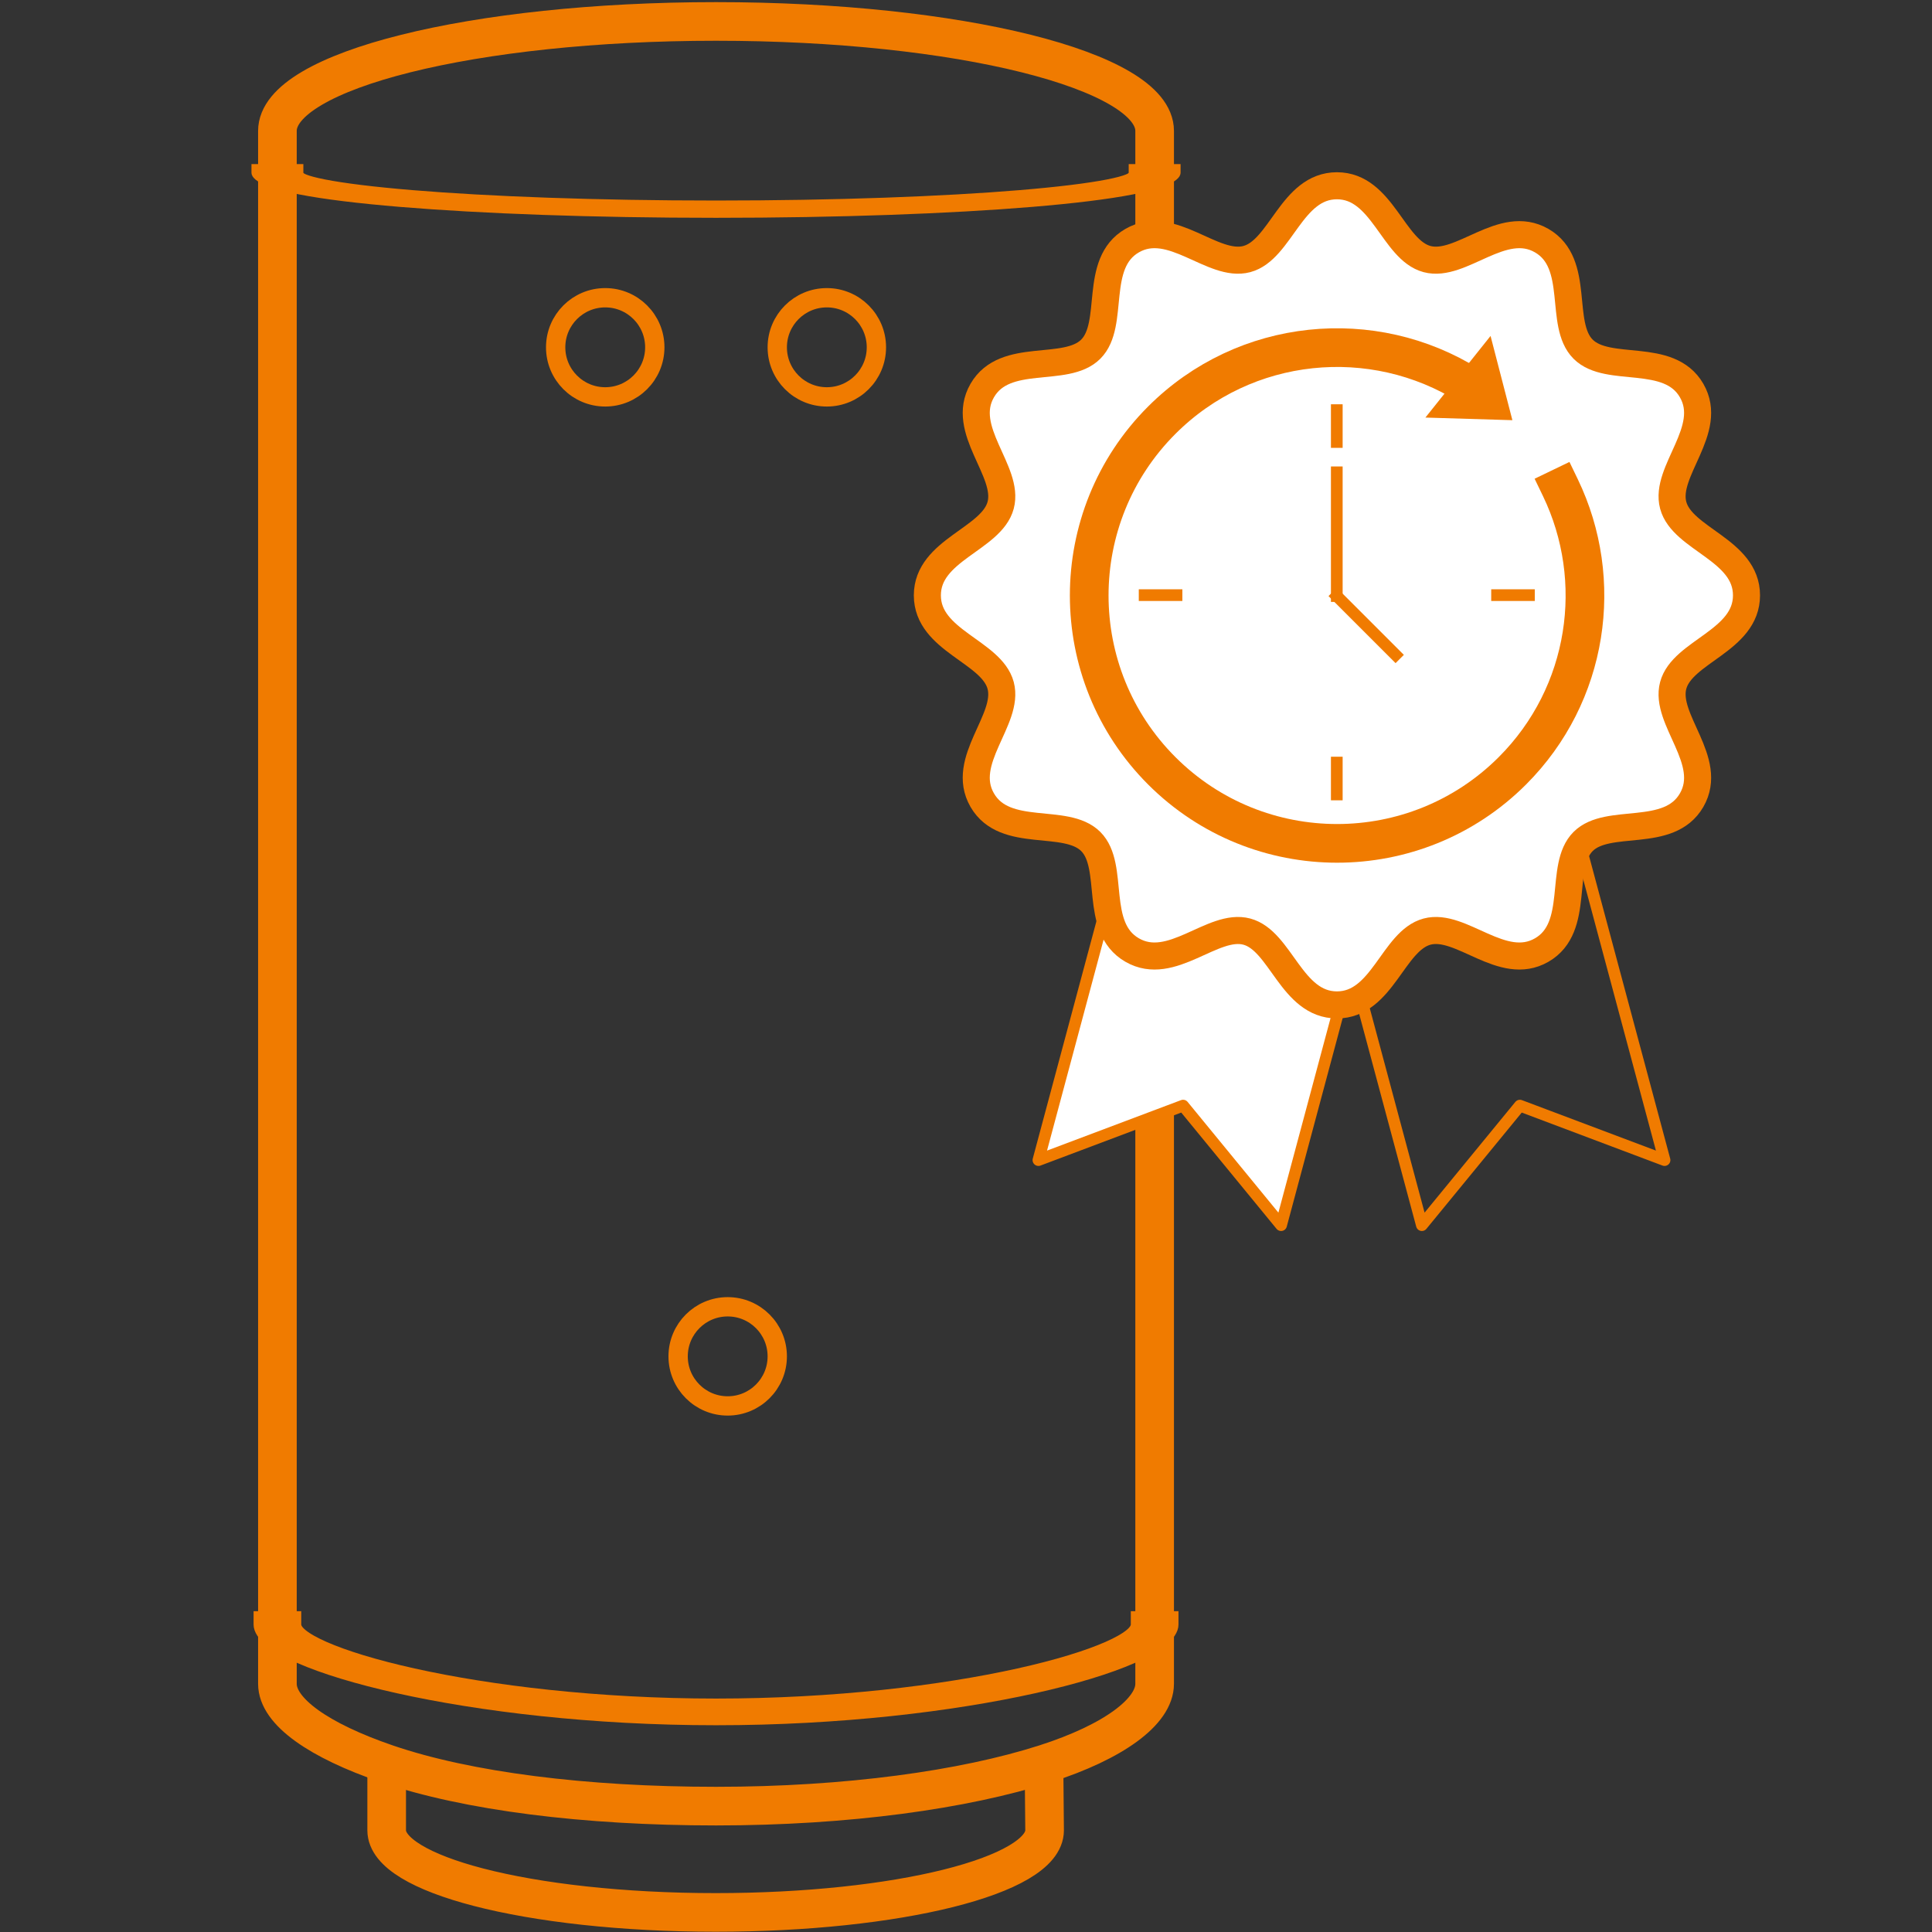 <?xml version="1.0" encoding="UTF-8" standalone="no"?>
<svg xmlns="http://www.w3.org/2000/svg" xmlns:xlink="http://www.w3.org/1999/xlink" xmlns:serif="http://www.serif.com/" width="100%" height="100%" viewBox="0 0 500 500" version="1.1" xml:space="preserve" style="fill-rule:evenodd;clip-rule:evenodd;stroke-linecap:square;stroke-linejoin:round;stroke-miterlimit:1.5;">
    <rect x="0" y="0" width="500" height="500" fill="#333333" stroke="none"/>
    <g id="_240--123--0" transform="matrix(1.514,0,0,1.514,-193.156,-128.185)">
        <g id="Speicher" transform="matrix(1.079,0,0,1.079,38.25,-19.78)">
            <g transform="matrix(1,0,0,1,-68.032,-13.219)">
                <path d="M333.742,130.756C333.742,121.185 302.606,113.415 264.256,113.415C225.906,113.415 194.77,121.185 194.77,130.756L194.77,376.774C194.77,381.165 201.325,385.761 212.123,389.449C224.86,393.799 243.502,396.148 264.256,396.148C285.01,396.148 303.571,393.557 316.389,389.449C327.255,385.967 333.742,381.165 333.742,376.774L333.742,130.756Z" style="fill:none;stroke:rgb(240,123,0);stroke-width:6.12px;"></path>
            </g>
            <g transform="matrix(-1,1.22465e-16,-4.07901e-17,-0.333,460.48,167.704)">
                <path d="M333.742,130.756C333.742,121.185 302.606,113.415 264.256,113.415C225.906,113.415 194.77,121.185 194.77,130.756" style="fill:none;stroke:rgb(240,123,0);stroke-width:8.22px;"></path>
            </g>
            <g transform="matrix(-1,1.22465e-16,-6.86274e-17,-0.56,460.48,427.38)">
                <path d="M333.742,130.756C333.742,121.185 302.606,106.032 264.256,106.032C225.906,106.032 194.77,121.185 194.77,130.756" style="fill:none;stroke:rgb(240,123,0);stroke-width:7.55px;"></path>
            </g>
            <g transform="matrix(0.75,0,0,0.75,17.689,310.199)">
                <path d="M307.339,89.907L307.45,102.086C307.45,111.657 276.314,119.427 237.964,119.427C218.265,119.427 200.469,117.377 187.819,114.086C175.842,110.969 168.478,106.741 168.478,102.086L168.478,89.346" style="fill:none;stroke:rgb(240,123,0);stroke-width:8.16px;"></path>
            </g>
            <g transform="matrix(1,0,0,1,-21.195,-69.634)">
                <circle cx="199.866" cy="221.455" r="7.853" style="fill:none;stroke:rgb(240,123,0);stroke-width:3.06px;"></circle>
            </g>
            <g transform="matrix(6.12323e-17,1,-1,6.12323e-17,419.527,111.81)">
                <circle cx="199.866" cy="221.455" r="7.853" style="fill:none;stroke:rgb(240,123,0);stroke-width:3.06px;"></circle>
            </g>
            <g transform="matrix(1,0,0,1,13.912,-69.634)">
                <circle cx="199.866" cy="221.455" r="7.853" style="fill:none;stroke:rgb(240,123,0);stroke-width:3.06px;"></circle>
            </g>
        </g>
        <g id="Langlebigkeitszertifikat" transform="matrix(1,0,0,1,4.396,-26.946)">
            <g transform="matrix(0.966,0.259,-0.259,0.966,67.235,-142.694)">
                <path d="M385.603,376.666L364.133,361.269L342.663,376.666L342.663,320.619L385.603,320.619L385.603,376.666Z" style="fill:white;stroke:rgb(240,123,0);stroke-width:2px;"></path>
            </g>
            <g transform="matrix(-0.966,0.259,0.259,0.966,641.172,-142.694)">
                <path d="M385.603,376.666L364.133,361.269L342.663,376.666L342.663,320.619L385.603,320.619L385.603,376.666Z" style="fill:none;stroke:rgb(240,123,0);stroke-width:2px;"></path>
            </g>
            <g transform="matrix(0.776,0,0,0.776,201.198,-2.687)">
                <path d="M174.117,204.36C181.636,202.346 183.925,188.214 193.966,188.214C204.007,188.214 206.295,202.346 213.814,204.36C221.332,206.375 230.38,195.281 239.076,200.301C247.772,205.322 242.688,218.705 248.192,224.208C253.696,229.712 267.079,224.629 272.099,233.324C277.12,242.02 266.026,251.068 268.04,258.587C270.055,266.105 284.186,268.394 284.186,278.435C284.186,288.476 270.055,290.765 268.04,298.283C266.026,305.801 277.12,314.849 272.099,323.545C267.079,332.241 253.696,327.157 248.192,332.661C242.688,338.165 247.772,351.548 239.076,356.568C230.38,361.589 221.332,350.495 213.814,352.509C206.295,354.524 204.007,368.656 193.966,368.656C183.925,368.656 181.636,354.524 174.117,352.509C166.599,350.495 157.551,361.589 148.855,356.568C140.159,351.548 145.243,338.165 139.739,332.661C134.235,327.157 120.853,332.241 115.832,323.545C110.812,314.849 121.906,305.801 119.891,298.283C117.876,290.765 103.745,288.476 103.745,278.435C103.745,268.394 117.876,266.105 119.891,258.587C121.906,251.068 110.812,242.02 115.832,233.324C120.853,224.629 134.235,229.712 139.739,224.208C145.243,218.705 140.159,205.322 148.855,200.301C157.551,195.281 166.599,206.375 174.117,204.36Z" style="fill:white;stroke:rgb(240,123,0);stroke-width:5.96px;"></path>
            </g>
            <g transform="matrix(0.189,0.189,-0.189,0.189,357.402,113.807)">
                <g transform="matrix(1.749,-1.749,1.749,1.749,-625.49,614.016)">
                    <path d="M385.466,86.822L391.113,108.602L368.623,107.924L385.466,86.822Z" style="fill:rgb(240,123,0);"></path>
                    <path d="M403.533,126.074C415.034,149.938 410.894,179.476 391.113,199.257C366.096,224.273 325.475,224.273 300.458,199.257C275.441,174.24 275.441,133.619 300.458,108.602C321.997,87.063 355.103,84.069 379.858,99.619" style="fill:none;stroke:rgb(240,123,0);stroke-width:10px;"></path>
                </g>
            </g>
            <g transform="matrix(1,0,0,1,1.065,1.413)">
                <path d="M350.626,180.309L350.626,185.758" style="fill:none;stroke:rgb(240,123,0);stroke-width:2px;"></path>
            </g>
            <g transform="matrix(6.12323e-17,1,-1,6.12323e-17,564.846,-137.283)">
                <path d="M350.626,180.309L350.626,185.758" style="fill:none;stroke:rgb(240,123,0);stroke-width:2px;"></path>
            </g>
            <g transform="matrix(1,0,0,1,1.065,61.656)">
                <path d="M350.626,180.309L350.626,185.758" style="fill:none;stroke:rgb(240,123,0);stroke-width:2px;"></path>
            </g>
            <g transform="matrix(6.12323e-17,1,-1,6.12323e-17,504.603,-137.283)">
                <path d="M350.626,180.309L350.626,185.758" style="fill:none;stroke:rgb(240,123,0);stroke-width:2px;"></path>
            </g>
            <g transform="matrix(1,0,0,1,-0.319,0.888)">
                <path d="M352.01,212.615L352.01,191.464" style="fill:none;stroke:rgb(240,123,0);stroke-width:2px;"></path>
            </g>
            <g transform="matrix(1,0,0,1,-0.319,0.888)">
                <path d="M352.01,212.615L362.061,222.665" style="fill:none;stroke:rgb(240,123,0);stroke-width:2px;"></path>
            </g>
        </g>
    </g>
</svg>

